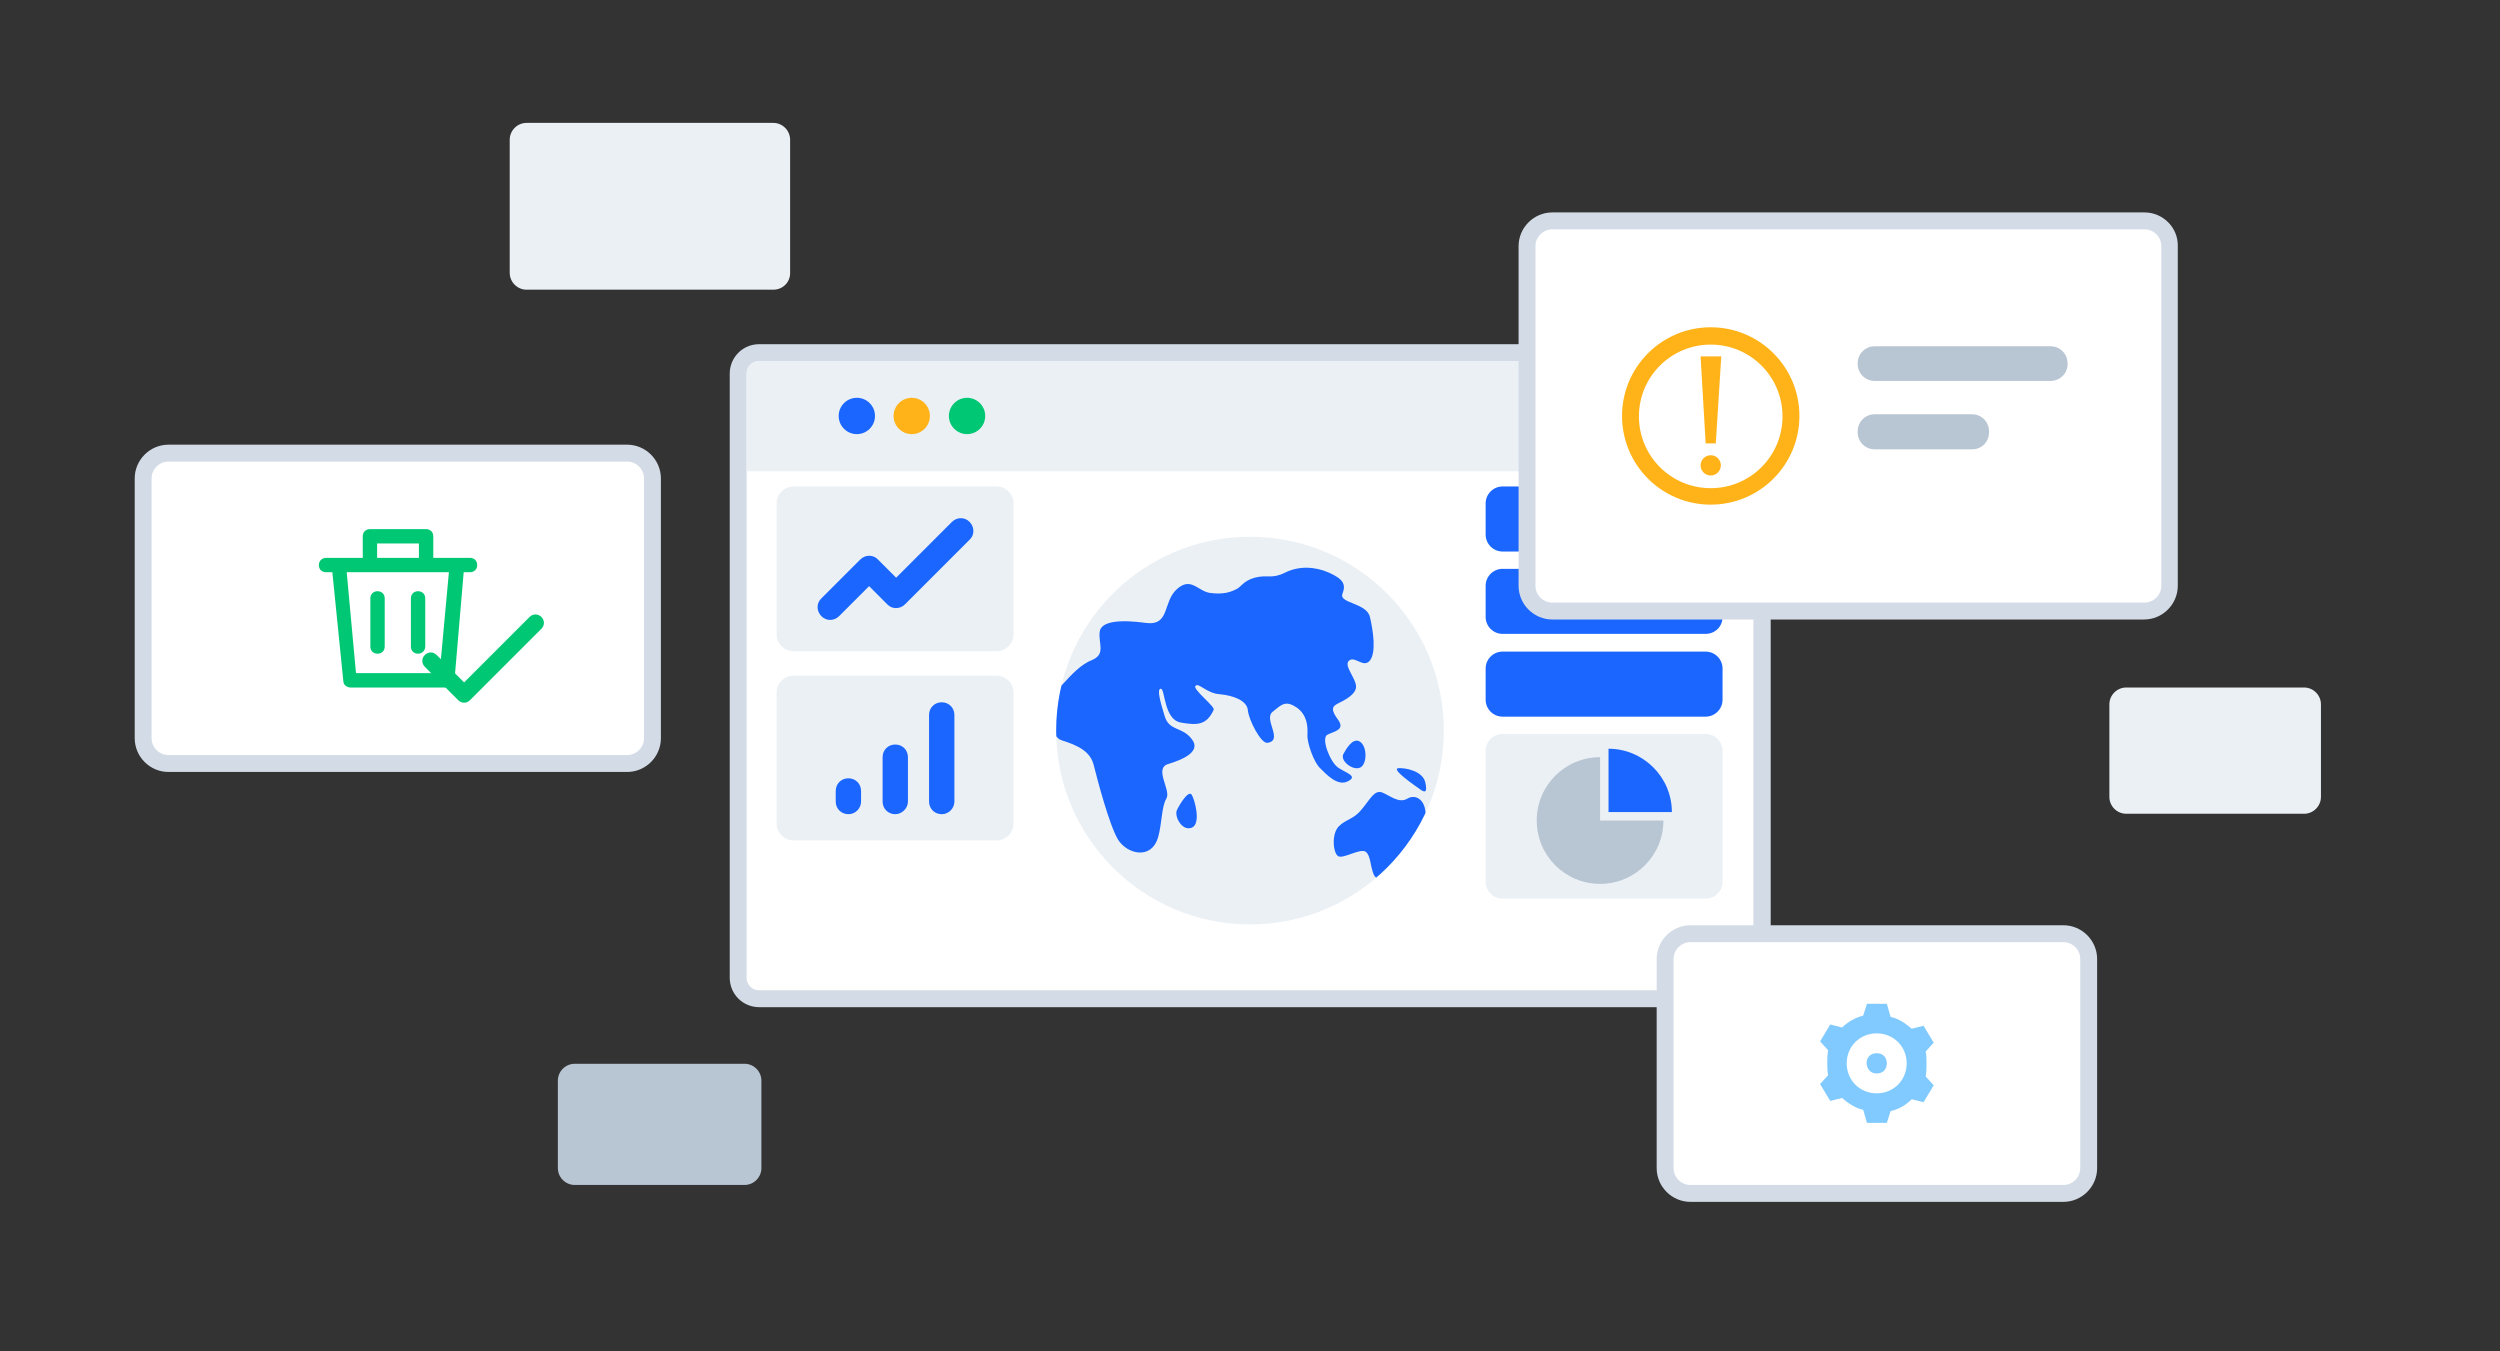<?xml version="1.0" encoding="utf-8"?>
<!-- Generator: Adobe Illustrator 25.0.1, SVG Export Plug-In . SVG Version: 6.00 Build 0)  -->
<svg version="1.1" id="图层_1" xmlns="http://www.w3.org/2000/svg" xmlns:xlink="http://www.w3.org/1999/xlink" x="0px" y="0px"
	 viewBox="0 0 592 320" style="enable-background:new 0 0 592 320;" xml:space="preserve">
<rect x="0" y="0" width="592" height="320" fill="#333333" stroke="none"/>
<style type="text/css">
	.st0{fill:#B7C4D2;}
	.st1{fill:#00C774;}
	.st2{fill:#EBF0F5;}
	.st3{fill:#FFB319;}
	.st4{fill:#FFFFFF;}
	.st5{fill:#B8C5D3;}
	.st6{fill:#D3DCE6;}
	.st7{clip-path:url(#SVGID_2_);}
	.st8{fill:#1A66FF;}
	.st9{fill:#D2DBE5;}
	.st10{fill:#80CAFF;}
	.st11{fill:#D1DCE7;}
	.st12{clip-path:url(#SVGID_4_);}
	.st13{fill:#EAEFF4;}
	.st14{fill:#80C9FF;}
	.st15{fill:#343743;}
	.st16{clip-path:url(#SVGID_8_);}
	.st17{clip-path:url(#SVGID_10_);}
	.st18{fill-rule:evenodd;clip-rule:evenodd;fill:#EBF0F5;}
	.st19{fill-rule:evenodd;clip-rule:evenodd;fill:#B8C5D3;}
	.st20{fill-rule:evenodd;clip-rule:evenodd;fill:#1A66FF;}
	.st21{opacity:0.38;}
	.st22{fill:#EFEDF4;}
	.st23{fill:#3E3E54;}
	.st24{fill:#2A6AF5;}
	.st25{clip-path:url(#SVGID_12_);}
	.st26{fill:#F9FAFA;}
	.st27{fill:#E8B388;}
	.st28{fill:#A9B5BF;}
	.st29{fill:#FFCA6C;}
	.st30{fill:#005EF4;}
	.st31{fill:#3E90F2;}
	.st32{fill:#F8D050;}
	.st33{fill:#F9D865;}
	.st34{fill:#FAE180;}
	.st35{fill:#FBE89E;}
	.st36{fill:#FBEFBE;}
	.st37{fill:#FDF8E0;}
	.st38{fill:#28447C;}
	.st39{fill:#00E27B;}
	.st40{fill:#E59200;}
	.st41{fill:#3178CF;}
	.st42{fill:#C49270;}
	.st43{fill:#99A4CD;}
	.st44{fill-rule:evenodd;clip-rule:evenodd;fill:#D3DCE6;}
	.st45{fill-rule:evenodd;clip-rule:evenodd;fill:#FFFFFF;}
</style>
<g>
	<g>
		<g>
			<g>
				<path class="st4" d="M179.8,236.5c-2.8,0-5-2.2-5-5v-143c0-2.8,2.2-5,5-5h232.5c2.8,0,5,2.2,5,5v143c0,2.8-2.2,5-5,5H179.8z"/>
			</g>
			<g>
				<g>
					<path class="st6" d="M412.2,85.5c1.7,0,3,1.3,3,3v143c0,1.7-1.3,3-3,3H179.8c-1.7,0-3-1.3-3-3v-143c0-1.7,1.3-3,3-3H412.2
						 M412.2,81.5H179.8c-3.9,0-7,3.1-7,7v143c0,3.9,3.1,7,7,7h232.5c3.9,0,7-3.1,7-7v-143C419.2,84.6,416.1,81.5,412.2,81.5
						L412.2,81.5z"/>
				</g>
			</g>
		</g>
		<g>
			<path class="st2" d="M415.2,111.6H176.8V88.5c0-1.7,1.3-3,3-3h232.5c1.7,0,3,1.3,3,3V111.6z"/>
		</g>
		<g>
			<circle class="st8" cx="202.9" cy="98.5" r="4.3"/>
		</g>
		<g>
			<circle class="st3" cx="215.9" cy="98.5" r="4.3"/>
		</g>
		<g>
			<circle class="st1" cx="229" cy="98.5" r="4.3"/>
		</g>
	</g>
	<g>
		<path class="st2" d="M236,154.2h-48.1c-2.2,0-4-1.8-4-4v-31c0-2.2,1.8-4,4-4H236c2.2,0,4,1.8,4,4v31
			C240,152.4,238.2,154.2,236,154.2z"/>
	</g>
	<g>
		<path class="st8" d="M196.6,146.8c-0.8,0-1.5-0.3-2.1-0.9c-1.2-1.2-1.2-3.1,0-4.2l9.2-9.2c1.2-1.2,3.1-1.2,4.2,0l4.3,4.3
			l13.2-13.2c1.2-1.2,3.1-1.2,4.2,0c1.2,1.2,1.2,3.1,0,4.2l-15.3,15.3c-1.2,1.2-3.1,1.2-4.2,0l-4.3-4.3l-7.1,7.1
			C198.1,146.5,197.3,146.8,196.6,146.8z"/>
	</g>
	<g>
		<path class="st2" d="M236,199h-48.1c-2.2,0-4-1.8-4-4v-31c0-2.2,1.8-4,4-4H236c2.2,0,4,1.8,4,4v31C240,197.2,238.2,199,236,199z"
			/>
	</g>
	<g>
		<g>
			<path class="st8" d="M200.9,192.8c-1.7,0-3-1.3-3-3v-2.5c0-1.7,1.3-3,3-3s3,1.3,3,3v2.5C203.9,191.4,202.6,192.8,200.9,192.8z"/>
		</g>
		<g>
			<path class="st8" d="M212,192.8c-1.7,0-3-1.3-3-3v-10.5c0-1.7,1.3-3,3-3s3,1.3,3,3v10.5C215,191.4,213.6,192.8,212,192.8z"/>
		</g>
		<g>
			<path class="st8" d="M223,192.8c-1.7,0-3-1.3-3-3v-20.5c0-1.7,1.3-3,3-3s3,1.3,3,3v20.5C226,191.4,224.7,192.8,223,192.8z"/>
		</g>
	</g>
	<g>
		<path class="st8" d="M403.9,130.6h-48.1c-2.2,0-4-1.8-4-4v-7.4c0-2.2,1.8-4,4-4h48.1c2.2,0,4,1.8,4,4v7.4
			C407.9,128.8,406.1,130.6,403.9,130.6z"/>
	</g>
	<g>
		<path class="st8" d="M403.9,150.1h-48.1c-2.2,0-4-1.8-4-4v-7.4c0-2.2,1.8-4,4-4h48.1c2.2,0,4,1.8,4,4v7.4
			C407.9,148.4,406.1,150.1,403.9,150.1z"/>
	</g>
	<g>
		<path class="st8" d="M403.9,169.7h-48.1c-2.2,0-4-1.8-4-4v-7.4c0-2.2,1.8-4,4-4h48.1c2.2,0,4,1.8,4,4v7.4
			C407.9,167.9,406.1,169.7,403.9,169.7z"/>
	</g>
	<g>
		<path class="st2" d="M403.9,212.8h-48.1c-2.2,0-4-1.8-4-4v-31c0-2.2,1.8-4,4-4h48.1c2.2,0,4,1.8,4,4v31
			C407.9,211,406.1,212.8,403.9,212.8z"/>
	</g>
	<g>
		<g>
			<path class="st5" d="M378.9,179.3c-8.3,0-15,6.7-15,15c0,8.3,6.7,15,15,15s15-6.7,15-15h-15V179.3z"/>
		</g>
		<g>
			<path class="st8" d="M380.9,177.3v15h15C395.9,184,389.1,177.3,380.9,177.3z"/>
		</g>
	</g>
	<g>
		<defs>
			<circle id="SVGID_3_" cx="296" cy="173" r="45.9"/>
		</defs>
		<use xlink:href="#SVGID_3_"  style="overflow:visible;fill:#EBF0F5;"/>
		<clipPath id="SVGID_2_">
			<use xlink:href="#SVGID_3_"  style="overflow:visible;"/>
		</clipPath>
		<g class="st7">
			<g>
				<path class="st8" d="M251.4,162.3c-1.7,1.9-3.8,11.8,0,13c3.8,1.2,6.8,2.6,7.6,5.9c0.8,3.2,3.7,14.3,5.8,17.7
					c2.2,3.4,7.8,4.7,9.4-0.5c1-3.4,0.8-7.3,2-9.3c1.2-2-3.1-7.2,0.5-8.2c3.6-1.1,7.8-3,5.5-5.9c-2.3-3-5.3-1.8-6.4-5.4
					c-1.1-3.6-1.9-6.5-0.9-6.5s0.7,7.3,4.7,8s6.1,0.6,7.8-3c0.4-0.8-5.1-4.9-4.3-5.7c0.8-0.8,2.6,1.8,5.8,2c3.2,0.3,6.4,1.5,6.6,3.8
					s3.1,7.9,4.6,7.7c3.9-0.5-0.9-5.5,1.2-7.3c2.2-1.8,3.1-2.8,5.7-1.1c2.6,1.8,2.7,4.6,2.6,6.5c-0.1,1.9,1.5,6.5,3,7.9
					c1.5,1.5,4.2,4.4,6.6,3.1c2.4-1.2-0.3-1.9-2.3-3.2c-2-1.4-4.1-7-2.6-7.8c1.5-0.8,4.3-1.1,2.6-3.5c-1.8-2.4-1.5-3.2-0.1-3.9
					c1.4-0.7,4.6-2.2,4.3-4.3c-0.3-2.1-3-4.8-1.6-5.9c1.4-1.1,3.4,1.9,4.9,0c1.5-1.9,0.8-6.9,0-10.3c-0.8-3.4-7.4-3.2-6.5-5.5
					c0.9-2.3,0.1-3.5-3.2-5c-3.4-1.5-7.2-1.6-10.4,0s-4.3,0.4-7.2,1.2c-2.8,0.8-3.1,2.2-4.5,2.8c-1.4,0.7-3.2,1.2-6.1,0.8
					c-2.8-0.4-4.5-3.9-7.8-0.9c-3.4,3-1.6,8.8-7.4,8c-5.8-0.8-10.7-0.5-10.9,2.2c-0.3,2.7,1.4,5.1-1.6,6.5
					C255.9,157.3,253.7,159.8,251.4,162.3z"/>
			</g>
		</g>
		<g class="st7">
			<g>
				<path class="st8" d="M278.7,191.8c0.9-1.8,2.8-4.7,3.5-3.6c0.7,1.1,2.3,6.9,0,7.8C279.9,196.9,278,193.3,278.7,191.8z"/>
			</g>
		</g>
		<g class="st7">
			<g>
				<path class="st8" d="M317,195.7c1.8-1.8,3.5-1.6,5.5-4.1c2-2.4,3-4.7,4.9-3.9c1.9,0.8,3.9,2.6,5.9,1.4c2-1.2,4.8,0.4,4.2,5.1
					c-0.7,4.7-2.7,8.9-4.6,11.4c-1.9,2.4-6.7,3.7-7.6,1.5c-0.9-2.2-0.7-4.5-1.9-5.4c-1.2-0.9-5.1,1.6-6.4,1.1S315.2,197.6,317,195.7
					z"/>
			</g>
		</g>
		<g class="st7">
			<g>
				<path class="st8" d="M318.2,178.4c0.3-0.5,2-3.9,3.8-2.8c1.8,1.1,1.8,5.5,0,6.2C320.2,182.5,317.1,180,318.2,178.4z"/>
			</g>
		</g>
		<g class="st7">
			<g>
				<path class="st8" d="M331.2,181.9c1.5-0.1,5.6,0.6,6.3,3.3c0.6,2.7-0.2,2.4-1.1,1.8C335.3,186.2,329.1,182,331.2,181.9z"/>
			</g>
		</g>
	</g>
</g>
<g>
	<g>
		<path class="st4" d="M367.6,144.7c-3.3,0-6-2.7-6-6V58.3c0-3.3,2.7-6,6-6h140.1c3.3,0,6,2.7,6,6v80.4c0,3.3-2.7,6-6,6H367.6z"/>
	</g>
	<g>
		<path class="st6" d="M507.8,54.3c2.2,0,4,1.8,4,4v80.4c0,2.2-1.8,4-4,4H367.6c-2.2,0-4-1.8-4-4V58.3c0-2.2,1.8-4,4-4H507.8
			 M507.8,50.3H367.6c-4.4,0-8,3.6-8,8v80.4c0,4.4,3.6,8,8,8h140.1c4.4,0,8-3.6,8-8V58.3C515.8,53.9,512.2,50.3,507.8,50.3
			L507.8,50.3z"/>
	</g>
</g>
<g>
	<path class="st2" d="M545.6,192.7h-42.1c-2.2,0-4-1.8-4-4v-21.9c0-2.2,1.8-4,4-4h42.1c2.2,0,4,1.8,4,4v21.9
		C549.6,190.9,547.8,192.7,545.6,192.7z"/>
</g>
<g>
	<g>
		<path class="st4" d="M400.3,282.6c-3.3,0-6-2.7-6-6v-49.5c0-3.3,2.7-6,6-6h88.3c3.3,0,6,2.7,6,6v49.5c0,3.3-2.7,6-6,6H400.3z"/>
	</g>
	<g>
		<path class="st6" d="M488.6,223.1c2.2,0,4,1.8,4,4v49.5c0,2.2-1.8,4-4,4h-88.3c-2.2,0-4-1.8-4-4v-49.5c0-2.2,1.8-4,4-4H488.6
			 M488.6,219.1h-88.3c-4.4,0-8,3.6-8,8v49.5c0,4.4,3.6,8,8,8h88.3c4.4,0,8-3.6,8-8v-49.5C496.6,222.7,493,219.1,488.6,219.1
			L488.6,219.1z"/>
	</g>
</g>
<g>
	<path class="st2" d="M183.1,68.6h-58.4c-2.2,0-4-1.8-4-4V33.1c0-2.2,1.8-4,4-4h58.4c2.2,0,4,1.8,4,4v31.6
		C187.1,66.8,185.4,68.6,183.1,68.6z"/>
</g>
<g>
	<path class="st5" d="M176.3,280.6h-40.2c-2.2,0-4-1.8-4-4v-20.7c0-2.2,1.8-4,4-4h40.2c2.2,0,4,1.8,4,4v20.7
		C180.3,278.8,178.5,280.6,176.3,280.6z"/>
</g>
<g>
	<g>
		<path class="st4" d="M39.9,180.8c-3.3,0-6-2.7-6-6v-61.5c0-3.3,2.7-6,6-6h108.6c3.3,0,6,2.7,6,6v61.5c0,3.3-2.7,6-6,6H39.9z"/>
	</g>
	<g>
		<path class="st6" d="M148.5,109.3c2.2,0,4,1.8,4,4v61.5c0,2.2-1.8,4-4,4H39.9c-2.2,0-4-1.8-4-4v-61.5c0-2.2,1.8-4,4-4H148.5
			 M148.5,105.3H39.9c-4.4,0-8,3.6-8,8v61.5c0,4.4,3.6,8,8,8h108.6c4.4,0,8-3.6,8-8v-61.5C156.5,108.9,152.9,105.3,148.5,105.3
			L148.5,105.3z"/>
	</g>
</g>
<g>
	<g>
		<g>
			<polygon class="st3" points="406.3,105 403.9,105 402.7,84.4 407.6,84.4 			"/>
		</g>
		<g>
			<circle class="st3" cx="405.1" cy="110.2" r="2.4"/>
		</g>
	</g>
	<g>
		<path class="st3" d="M405.1,119.5c-11.6,0-21-9.4-21-21s9.4-21,21-21s21,9.4,21,21S416.7,119.5,405.1,119.5z M405.1,81.6
			c-9.4,0-17,7.6-17,17s7.6,17,17,17c9.4,0,17-7.6,17-17S414.5,81.6,405.1,81.6z"/>
	</g>
</g>
<g>
	<path class="st5" d="M485.6,90.2h-41.7c-2.2,0-4-1.8-4-4V86c0-2.2,1.8-4,4-4h41.7c2.2,0,4,1.8,4,4v0.3
		C489.6,88.4,487.8,90.2,485.6,90.2z"/>
</g>
<g>
	<path class="st5" d="M467,106.4h-23.1c-2.2,0-4-1.8-4-4v-0.3c0-2.2,1.8-4,4-4H467c2.2,0,4,1.8,4,4v0.3
		C471,104.6,469.3,106.4,467,106.4z"/>
</g>
<g>
	<g>
		<path class="st1" d="M111.3,132.1h-8.7V127c0-1-0.7-1.7-1.7-1.7H87.6c-1,0-1.7,0.7-1.7,1.7v5.1h-8.7c-0.9,0-1.7,0.7-1.7,1.7
			s0.7,1.7,1.7,1.7h1.5l2.6,25.8c0,0.9,0.9,1.5,1.7,1.5h22.9c0.9,0,1.5-0.7,1.7-1.5l2.2-25.8h1.5c1,0,1.7-0.7,1.7-1.7
			S112.3,132.1,111.3,132.1z M89.3,128.7h9.9v3.4h-9.9V128.7z M104.1,159.4H84.3l-2.2-23.9h24.2L104.1,159.4z"/>
	</g>
	<g>
		<path class="st1" d="M89.4,154.8c1,0,1.7-0.7,1.7-1.7v-11.4c0-1-0.7-1.7-1.7-1.7c-1,0-1.7,0.7-1.7,1.7v11.4
			C87.7,154.1,88.4,154.8,89.4,154.8z"/>
	</g>
	<g>
		<path class="st1" d="M99,154.8c0.9,0,1.7-0.7,1.7-1.7v-11.4c0-1-0.7-1.7-1.7-1.7c-1,0-1.7,0.7-1.7,1.7v11.4
			C97.3,154.1,98,154.8,99,154.8z"/>
	</g>
</g>
<g>
	<path class="st1" d="M109.9,166.4c-0.5,0-1-0.2-1.4-0.6l-7.9-7.9c-0.8-0.8-0.8-2,0-2.8s2-0.8,2.8,0l6.5,6.5l15.5-15.5
		c0.8-0.8,2-0.8,2.8,0c0.8,0.8,0.8,2,0,2.8l-16.9,16.9C110.9,166.2,110.4,166.4,109.9,166.4z"/>
</g>
<g>
	<path class="st10" d="M452.7,260.3l2.8,0.7l2.4-4l-1.9-2.1c0.2-1.2,0.2-2.1,0.2-3.1s0-1.9-0.2-2.8l1.9-2.1l-2.4-4l-2.8,0.7
		c-1.4-1.2-3.1-2.4-5-2.8l-0.9-3.1h-4.7l-0.9,2.8c-1.9,0.5-3.5,1.4-5,2.8l-2.8-0.7l-2.4,4l1.9,2.1c-0.2,1.2-0.2,2.1-0.2,3.1
		c0,0.9,0,1.9,0.2,2.8l-1.9,2.1l2.4,4l2.8-0.7c1.4,1.2,3.1,2.4,5,2.8l0.9,3.1h4.7l0.9-2.8C449.6,262.7,451.3,261.7,452.7,260.3z
		 M444.4,254.2c1.4,0,2.4-0.9,2.4-2.4c0-1.4-0.9-2.4-2.4-2.4c-1.4,0-2.4,0.9-2.4,2.4C442.1,253.2,443,254.2,444.4,254.2z
		 M444.4,258.9c-4,0-7.1-3.1-7.1-7.1c0-4,3.1-7.1,7.1-7.1c4,0,7.1,3.1,7.1,7.1C451.5,255.8,448.4,258.9,444.4,258.9z"/>
</g>
</svg>
